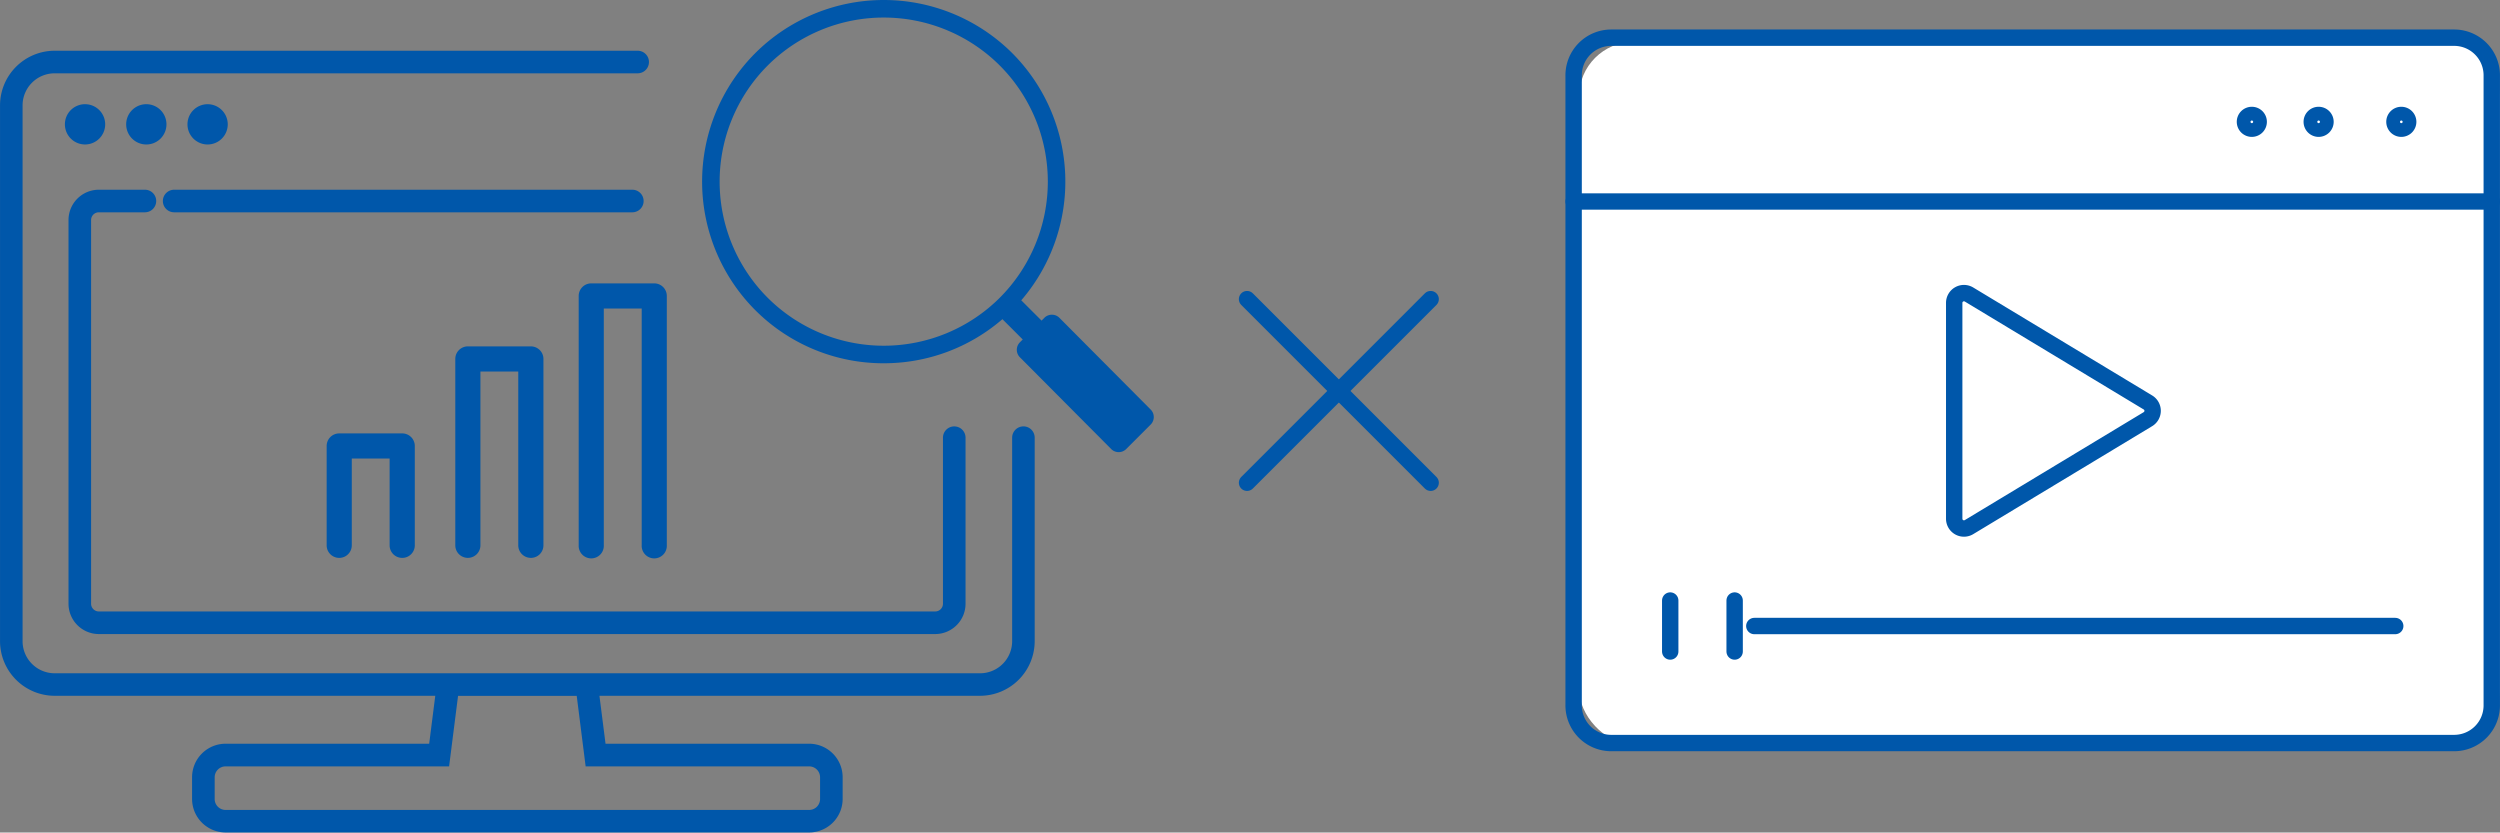<svg xmlns="http://www.w3.org/2000/svg" width="228.941" height="76.241" viewBox="0 0 228.941 76.241">
  <rect x="0" y="0" width="228.941" height="76.241" fill="#808080" stroke="none"/>
  <g id="グループ_129453" data-name="グループ 129453" transform="translate(-966 -1611.686)">
    <g id="グループ_128545" data-name="グループ 128545" transform="translate(-34.397 -212.456)">
      <g id="グループ_128542" data-name="グループ 128542" transform="translate(1144.508 1827.592)">
        <rect id="長方形_102203" data-name="長方形 102203" width="84.29" height="64.319" rx="5" transform="translate(0.497 0.384)" fill="#fff"/>
        <g id="g218" transform="translate(16.543 53.879)">
          <path id="path220" d="M0,0H58.693" fill="none" stroke="#0057aa" stroke-linecap="round" stroke-linejoin="round" stroke-miterlimit="10" stroke-width="1.5"/>
        </g>
        <g id="g222" transform="translate(0)">
          <path id="path224" d="M-116.565-92.922h-77.2a3.446,3.446,0,0,1-3.441-3.451v-57.693a3.445,3.445,0,0,1,3.44-3.45h77.2a3.445,3.445,0,0,1,3.44,3.45v57.694A3.446,3.446,0,0,1-116.565-92.922Z" transform="translate(197.202 157.517)" fill="none" stroke="#0057aa" stroke-linecap="round" stroke-linejoin="round" stroke-miterlimit="10" stroke-width="1.5"/>
        </g>
        <g id="g226" transform="translate(75.164 7.078)">
          <path id="path228" d="M-1.63-.815a.629.629,0,0,0-.629-.629.629.629,0,0,0-.629.629.629.629,0,0,0,.629.629A.629.629,0,0,0-1.63-.815Z" transform="translate(2.888 1.444)" fill="none" stroke="#0057aa" stroke-linecap="round" stroke-linejoin="round" stroke-miterlimit="10" stroke-width="1.5"/>
        </g>
        <g id="g230" transform="translate(67.591 7.078)">
          <path id="path232" d="M-1.63-.815a.629.629,0,0,0-.629-.629.629.629,0,0,0-.629.629.629.629,0,0,0,.629.629A.629.629,0,0,0-1.63-.815Z" transform="translate(2.888 1.444)" fill="none" stroke="#0057aa" stroke-linecap="round" stroke-linejoin="round" stroke-miterlimit="10" stroke-width="1.5"/>
        </g>
        <g id="g234" transform="translate(61.474 7.078)">
          <path id="path236" d="M-1.63-.815a.629.629,0,0,0-.629-.629.629.629,0,0,0-.629.629.629.629,0,0,0,.629.629A.629.629,0,0,0-1.63-.815Z" transform="translate(2.888 1.444)" fill="none" stroke="#0057aa" stroke-linecap="round" stroke-linejoin="round" stroke-miterlimit="10" stroke-width="1.5"/>
        </g>
        <g id="g238" transform="translate(8.842 51.544)">
          <path id="path240" d="M0-6.046v-4.669" transform="translate(0 10.715)" fill="none" stroke="#0057aa" stroke-linecap="round" stroke-linejoin="round" stroke-miterlimit="10" stroke-width="1.5"/>
        </g>
        <g id="g242" transform="translate(14.741 51.544)">
          <path id="path244" d="M0-6.046v-4.669" transform="translate(0 10.715)" fill="none" stroke="#0057aa" stroke-linecap="round" stroke-linejoin="round" stroke-miterlimit="10" stroke-width="1.5"/>
        </g>
        <g id="g246" transform="translate(0 15.003)">
          <path id="path248" d="M0,0H84.079" fill="none" stroke="#0057aa" stroke-linecap="round" stroke-linejoin="round" stroke-miterlimit="10" stroke-width="1.5"/>
        </g>
        <g id="g250" transform="translate(34.848 23.393)">
          <path id="path252" d="M-22.97-14.95-39.351-5.066a.894.894,0,0,1-1.356-.766V-25.6a.894.894,0,0,1,1.356-.766l16.381,9.883A.894.894,0,0,1-22.97-14.95Z" transform="translate(40.707 26.494)" fill="none" stroke="#0057aa" stroke-linecap="round" stroke-linejoin="round" stroke-miterlimit="10" stroke-width="1.5"/>
        </g>
      </g>
      <g id="グループ_128543" data-name="グループ 128543" transform="translate(1000.397 1819.504)">
        <g id="g496" transform="translate(0 9.283)">
          <path id="path498" d="M-122.783-150.044h20.468a1,1,0,0,1,1,1v1.988a1,1,0,0,1-1,1h-53.44a1,1,0,0,1-1-1v-1.988a1,1,0,0,1,1-1h20.468l.82-6.458H-123.6Zm40.092-31.135a1.034,1.034,0,0,0-1.034,1.034v18.639a2.939,2.939,0,0,1-2.936,2.935h-84.75a2.939,2.939,0,0,1-2.935-2.935v-49.072a2.939,2.939,0,0,1,2.935-2.935h53.392a1.034,1.034,0,0,0,1.034-1.034,1.034,1.034,0,0,0-1.034-1.034h-53.392a5.01,5.01,0,0,0-5,5v49.072a5.01,5.01,0,0,0,5,5h34.857l-.557,4.389h-18.645a3.072,3.072,0,0,0-3.069,3.069v1.988a3.073,3.073,0,0,0,3.069,3.069h53.44a3.073,3.073,0,0,0,3.069-3.069v-1.988a3.073,3.073,0,0,0-3.069-3.069h-18.645l-.558-4.389h34.858a5.01,5.01,0,0,0,5-5v-18.639a1.034,1.034,0,0,0-1.034-1.034" transform="translate(176.414 215.582)" fill="#0057aa"/>
        </g>
        <g id="g500" transform="translate(5.943 14.18)">
          <path id="path502" d="M-4.223-8.445a1.844,1.844,0,0,0,1.844-1.844,1.844,1.844,0,0,0-1.844-1.844,1.844,1.844,0,0,0-1.845,1.844A1.844,1.844,0,0,0-4.223-8.445" transform="translate(6.068 12.133)" fill="#0057aa"/>
        </g>
        <g id="g504" transform="translate(11.555 14.18)">
          <path id="path506" d="M-4.222,0A1.844,1.844,0,0,0-6.067,1.844,1.844,1.844,0,0,0-4.222,3.689,1.844,1.844,0,0,0-2.378,1.844,1.844,1.844,0,0,0-4.222,0" transform="translate(6.067)" fill="#0057aa"/>
        </g>
        <g id="g508" transform="translate(17.168 14.18)">
          <path id="path510" d="M-8.445-4.222a1.844,1.844,0,0,0-1.844-1.844,1.845,1.845,0,0,0-1.844,1.844,1.844,1.844,0,0,0,1.844,1.844A1.844,1.844,0,0,0-8.445-4.222" transform="translate(12.133 6.067)" fill="#0057aa"/>
        </g>
        <g id="g512" transform="translate(6.274 22.012)">
          <path id="path514" d="M-6.355-93.156H70.24a2.779,2.779,0,0,0,2.776-2.776v-15.205a1.034,1.034,0,0,0-1.034-1.034,1.034,1.034,0,0,0-1.034,1.034v15.205a.709.709,0,0,1-.708.707H-6.355a.708.708,0,0,1-.708-.707v-35.138a.708.708,0,0,1,.708-.708h4.223A1.034,1.034,0,0,0-1.1-132.812a1.034,1.034,0,0,0-1.034-1.034H-6.355a2.779,2.779,0,0,0-2.776,2.776v35.138a2.779,2.779,0,0,0,2.776,2.776" transform="translate(9.131 133.846)" fill="#0057aa"/>
        </g>
        <g id="g516" transform="translate(14.915 22.012)">
          <path id="path518" d="M0-2.367A1.034,1.034,0,0,0,1.034-1.333H42.992a1.034,1.034,0,0,0,1.034-1.034A1.034,1.034,0,0,0,42.992-3.4H1.034A1.034,1.034,0,0,0,0-2.367" transform="translate(0 3.401)" fill="#0057aa"/>
        </g>
        <g id="g520" transform="translate(64.294 4.638)">
          <path id="path522" d="M-17.4-79.033a15.05,15.05,0,0,1,0-21.261,15.051,15.051,0,0,1,21.261,0,15.05,15.05,0,0,1,0,21.261,15.051,15.051,0,0,1-21.261,0m35.075,10.24-8.357-8.4a.973.973,0,0,0-1.376,0l-.256.257-1.86-1.859A16.661,16.661,0,0,0,5-101.43a16.66,16.66,0,0,0-23.535,0,16.66,16.66,0,0,0,0,23.534A16.59,16.59,0,0,0-6.771-73.03,16.594,16.594,0,0,0,4.1-77.068l1.86,1.859-.257.257a.972.972,0,0,0,0,1.376l8.357,8.4a.973.973,0,0,0,1.376,0l2.24-2.24a.973.973,0,0,0,0-1.376" transform="translate(23.404 106.297)" fill="#0057aa"/>
        </g>
        <g id="g524" transform="translate(29.913 44.328)">
          <path id="path526" d="M-15.845-26.1a1.151,1.151,0,0,0,1.151-1.151v-9.1A1.151,1.151,0,0,0-15.845-37.5h-5.77a1.151,1.151,0,0,0-1.151,1.151v9.1A1.151,1.151,0,0,0-21.616-26.1a1.151,1.151,0,0,0,1.151-1.151V-35.2H-17v7.948A1.151,1.151,0,0,0-15.845-26.1" transform="translate(22.767 37.5)" fill="#0057aa"/>
        </g>
        <g id="g528" transform="translate(52.994 30.589)">
          <path id="path530" d="M0-2.635V20.2a1.151,1.151,0,1,0,2.3,0V-1.484H5.77V20.2a1.151,1.151,0,1,0,2.3,0V-2.635A1.151,1.151,0,0,0,6.921-3.785H1.151A1.151,1.151,0,0,0,0-2.635" transform="translate(0 3.785)" fill="#0057aa"/>
        </g>
        <g id="g532" transform="translate(41.694 36.358)">
          <path id="path534" d="M-15.845-44.347A1.151,1.151,0,0,0-14.695-45.5V-62.566a1.151,1.151,0,0,0-1.151-1.151h-5.77a1.151,1.151,0,0,0-1.151,1.151V-45.5a1.151,1.151,0,0,0,1.151,1.151,1.151,1.151,0,0,0,1.15-1.151V-61.416H-17V-45.5a1.151,1.151,0,0,0,1.151,1.151" transform="translate(22.767 63.717)" fill="#0057aa"/>
        </g>
      </g>
      <line id="線_883" data-name="線 883" x2="16.814" y2="16.814" transform="translate(1114.597 1851.536)" fill="none" stroke="#0057aa" stroke-linecap="round" stroke-width="1.5"/>
      <line id="線_884" data-name="線 884" x1="16.814" y2="16.814" transform="translate(1114.597 1851.536)" fill="none" stroke="#0057aa" stroke-linecap="round" stroke-width="1.5"/>
    </g>
  </g>
</svg>
